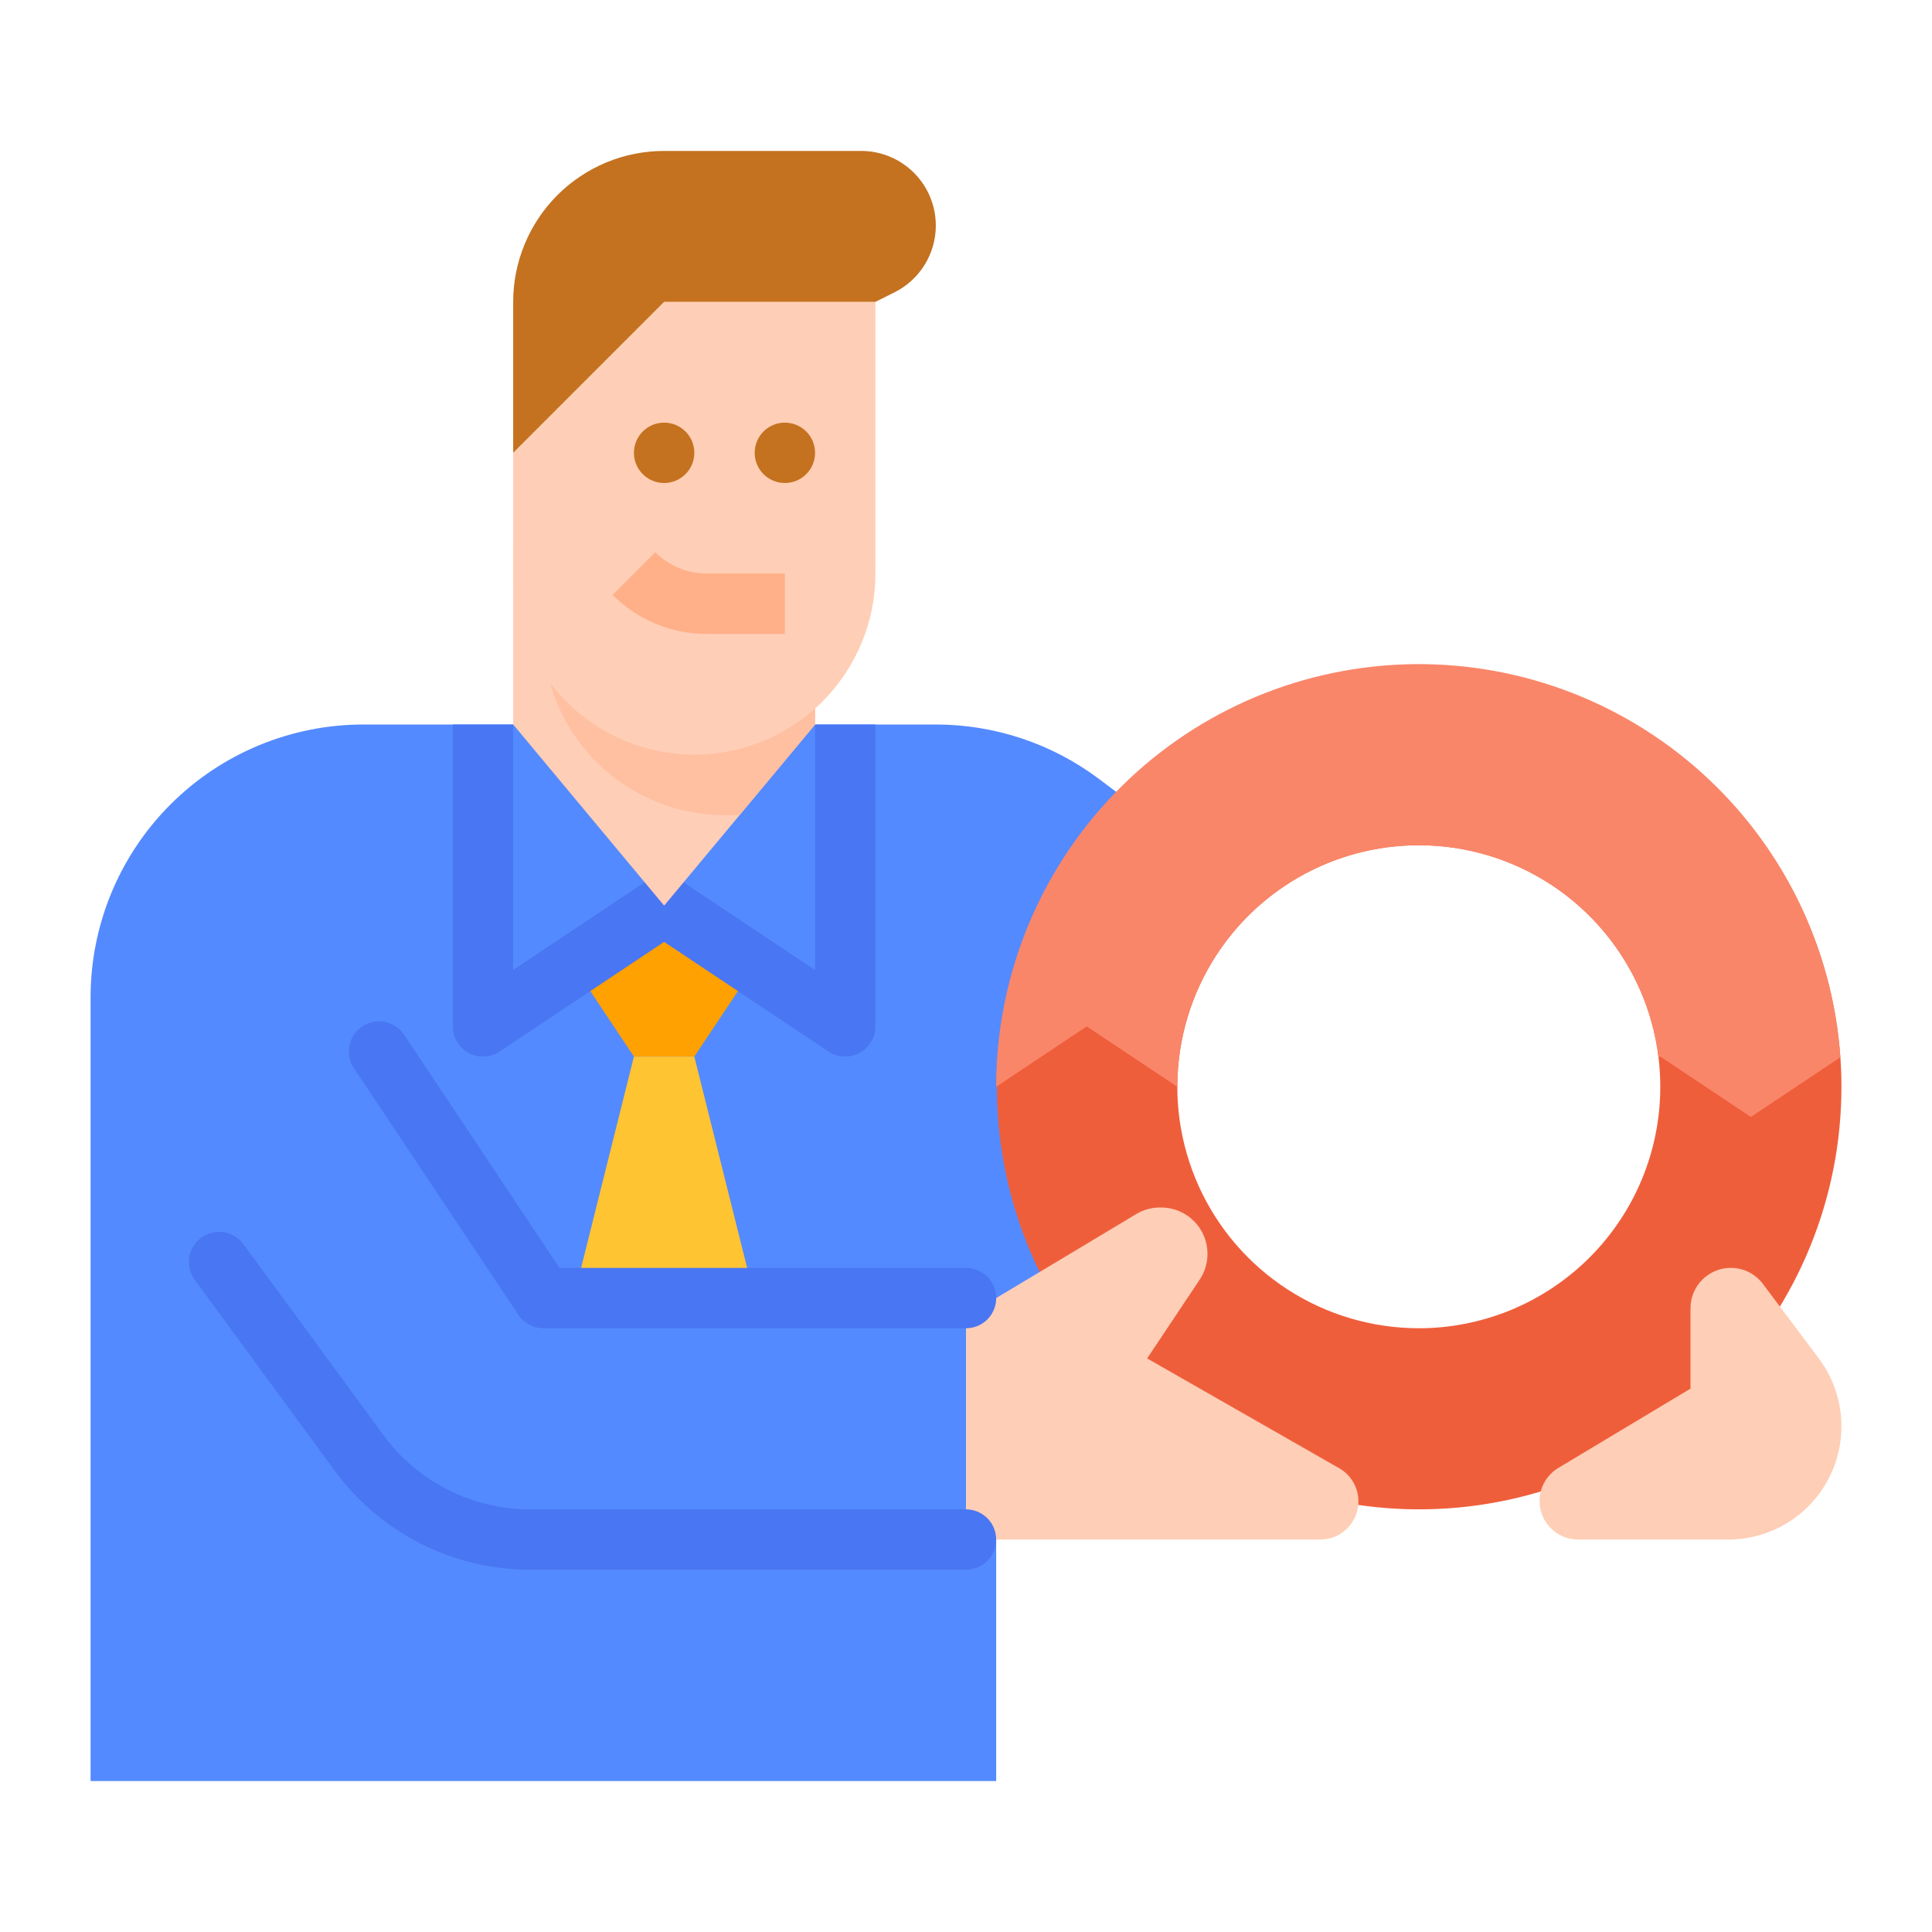<svg width="50" height="50" viewBox="0 0 50 50" fill="none" xmlns="http://www.w3.org/2000/svg">
<path d="M25.781 35.156V46.094H2.344V25.813C2.344 23.94 3.088 22.143 4.412 20.819C5.737 19.494 7.533 18.75 9.407 18.75H24.219C25.74 18.75 27.22 19.243 28.438 20.156L29.688 21.094V35.156H25.781Z" fill="#548AFF"/>
<path d="M16.406 27.344L14.844 25L17.188 23.438L19.531 25L17.969 27.344H16.406Z" fill="#FFA100"/>
<path d="M14.844 33.594L16.406 27.344H17.969L19.531 33.594H14.844Z" fill="#FFC431"/>
<path d="M21.875 27.344C21.721 27.344 21.57 27.298 21.442 27.212L17.188 24.376L12.933 27.212C12.816 27.291 12.679 27.336 12.538 27.343C12.396 27.35 12.256 27.318 12.131 27.251C12.007 27.185 11.902 27.085 11.83 26.964C11.757 26.843 11.719 26.704 11.719 26.562V18.75H13.281V25.103L16.754 22.788C16.883 22.702 17.033 22.656 17.188 22.656C17.342 22.656 17.492 22.702 17.621 22.788L21.094 25.103V18.75H22.656V26.562C22.656 26.77 22.574 26.968 22.427 27.115C22.281 27.261 22.082 27.344 21.875 27.344Z" fill="#4976F2"/>
<path d="M21.094 14.062V18.75L17.188 23.438L13.281 18.75V14.062H21.094Z" fill="#FFCEB6"/>
<path d="M21.094 14.062V18.75L19.141 21.094H18.75C18.134 21.094 17.525 20.973 16.956 20.737C16.387 20.501 15.871 20.156 15.435 19.721C15 19.285 14.655 18.769 14.419 18.2C14.184 17.631 14.062 17.022 14.062 16.406V14.062H21.094Z" fill="#FFBFA1"/>
<path d="M22.656 7.812V14.844C22.656 16.087 22.162 17.279 21.283 18.158C20.404 19.037 19.212 19.531 17.969 19.531C16.726 19.531 15.533 19.037 14.654 18.158C13.775 17.279 13.281 16.087 13.281 14.844V11.719L17.188 7.812H22.656Z" fill="#FFCEB6"/>
<path d="M17.188 12.5C17.619 12.5 17.969 12.15 17.969 11.719C17.969 11.287 17.619 10.938 17.188 10.938C16.756 10.938 16.406 11.287 16.406 11.719C16.406 12.15 16.756 12.5 17.188 12.5Z" fill="#C47220"/>
<path d="M22.656 7.812L23.151 7.565C23.472 7.405 23.742 7.158 23.93 6.853C24.119 6.548 24.219 6.196 24.219 5.838C24.219 5.584 24.169 5.333 24.072 5.099C23.975 4.864 23.832 4.651 23.653 4.472C23.474 4.293 23.261 4.15 23.026 4.053C22.792 3.956 22.541 3.906 22.287 3.906H17.188C16.151 3.906 15.158 4.318 14.425 5.05C13.693 5.783 13.281 6.777 13.281 7.812V11.719L17.188 7.812H22.656Z" fill="#C47220"/>
<path d="M20.312 16.406H18.292C17.839 16.407 17.39 16.319 16.972 16.145C16.553 15.972 16.173 15.717 15.854 15.396L16.958 14.291C17.133 14.467 17.341 14.606 17.57 14.701C17.799 14.796 18.044 14.844 18.292 14.843H20.312V16.406Z" fill="#FFB089"/>
<path d="M20.312 12.5C20.744 12.5 21.094 12.15 21.094 11.719C21.094 11.287 20.744 10.938 20.312 10.938C19.881 10.938 19.531 11.287 19.531 11.719C19.531 12.15 19.881 12.5 20.312 12.5Z" fill="#C47220"/>
<path d="M47.629 27.362C47.426 24.504 46.109 21.84 43.961 19.944C41.814 18.047 39.007 17.07 36.146 17.223C33.285 17.375 30.599 18.645 28.665 20.76C26.731 22.874 25.705 25.663 25.808 28.526C25.91 31.389 27.134 34.098 29.214 36.068C31.294 38.038 34.064 39.113 36.929 39.06C39.794 39.008 42.523 37.832 44.529 35.787C46.536 33.741 47.658 30.99 47.656 28.125C47.656 27.868 47.647 27.614 47.629 27.362ZM36.718 34.375C35.516 34.374 34.338 34.027 33.328 33.374C32.317 32.722 31.517 31.791 31.022 30.695C30.527 29.598 30.36 28.383 30.539 27.193C30.718 26.004 31.237 24.891 32.033 23.989C32.829 23.087 33.868 22.434 35.026 22.108C36.184 21.782 37.411 21.798 38.561 22.152C39.71 22.506 40.733 23.185 41.506 24.107C42.28 25.028 42.771 26.153 42.92 27.346C42.952 27.605 42.968 27.864 42.968 28.125C42.968 28.945 42.807 29.758 42.493 30.517C42.179 31.275 41.718 31.964 41.138 32.544C40.557 33.125 39.868 33.585 39.11 33.899C38.352 34.213 37.539 34.375 36.718 34.375Z" fill="#EF5E3B"/>
<path d="M25 33.594H25.781L29.403 31.421C29.589 31.309 29.802 31.25 30.02 31.25H30.051C30.369 31.25 30.674 31.376 30.899 31.601C31.124 31.826 31.25 32.131 31.25 32.449C31.25 32.686 31.18 32.918 31.049 33.115L29.688 35.156L34.658 37.997C34.809 38.083 34.935 38.208 35.023 38.359C35.11 38.51 35.156 38.681 35.156 38.855C35.156 38.985 35.131 39.113 35.081 39.233C35.031 39.353 34.959 39.462 34.867 39.554C34.775 39.646 34.666 39.719 34.546 39.769C34.426 39.818 34.297 39.844 34.167 39.844H25V33.594Z" fill="#FFCEB6"/>
<path d="M47.656 36.914C47.656 37.691 47.348 38.436 46.798 38.986C46.249 39.535 45.504 39.844 44.727 39.844H40.841C40.577 39.844 40.323 39.739 40.136 39.551C39.949 39.364 39.844 39.111 39.844 38.846C39.844 38.674 39.888 38.505 39.973 38.355C40.058 38.205 40.18 38.079 40.328 37.991L43.75 35.938V33.854C43.75 33.717 43.777 33.582 43.829 33.456C43.882 33.329 43.958 33.214 44.055 33.118C44.152 33.021 44.267 32.944 44.393 32.892C44.519 32.839 44.655 32.812 44.792 32.812C44.953 32.812 45.113 32.85 45.258 32.922C45.402 32.995 45.528 33.1 45.625 33.229L47.07 35.156C47.451 35.663 47.656 36.28 47.656 36.914Z" fill="#FFCEB6"/>
<path d="M25.781 39.844C25.781 40.051 25.699 40.25 25.552 40.396C25.405 40.543 25.207 40.625 25 40.625H13.708C12.727 40.623 11.76 40.391 10.884 39.948C10.009 39.504 9.25 38.861 8.668 38.071L5.04 33.123C4.917 32.956 4.866 32.747 4.898 32.542C4.929 32.338 5.041 32.154 5.208 32.031C5.375 31.909 5.584 31.858 5.789 31.889C5.994 31.921 6.177 32.032 6.3 32.199L9.928 37.147C10.365 37.74 10.934 38.222 11.59 38.554C12.247 38.887 12.972 39.061 13.708 39.062H25C25.207 39.062 25.405 39.145 25.552 39.291C25.699 39.438 25.781 39.636 25.781 39.844Z" fill="#4976F2"/>
<path d="M25.782 33.594C25.782 33.801 25.699 34 25.553 34.147C25.406 34.293 25.207 34.375 25 34.375H14.063C13.934 34.375 13.807 34.344 13.694 34.283C13.581 34.222 13.484 34.135 13.413 34.027L9.159 27.646C9.102 27.561 9.062 27.465 9.042 27.364C9.022 27.264 9.022 27.16 9.043 27.06C9.063 26.959 9.102 26.863 9.159 26.778C9.217 26.693 9.29 26.62 9.375 26.563C9.461 26.506 9.556 26.466 9.657 26.447C9.758 26.427 9.861 26.427 9.962 26.447C10.062 26.467 10.158 26.507 10.243 26.564C10.329 26.621 10.402 26.694 10.459 26.779L14.481 32.813H25C25.207 32.813 25.406 32.895 25.553 33.042C25.699 33.188 25.782 33.387 25.782 33.594Z" fill="#4976F2"/>
<path d="M47.629 27.362L45.312 28.906L42.969 27.344L42.921 27.347C42.723 25.769 41.931 24.326 40.706 23.312C39.481 22.297 37.916 21.788 36.329 21.887C34.742 21.986 33.253 22.687 32.164 23.846C31.075 25.005 30.469 26.535 30.469 28.125L28.125 26.563L25.781 28.125C25.781 25.29 26.882 22.566 28.851 20.527C30.82 18.488 33.504 17.293 36.337 17.194C39.17 17.095 41.931 18.1 44.037 19.997C46.144 21.894 47.431 24.535 47.629 27.362Z" fill="#FA8669"/>
</svg>
